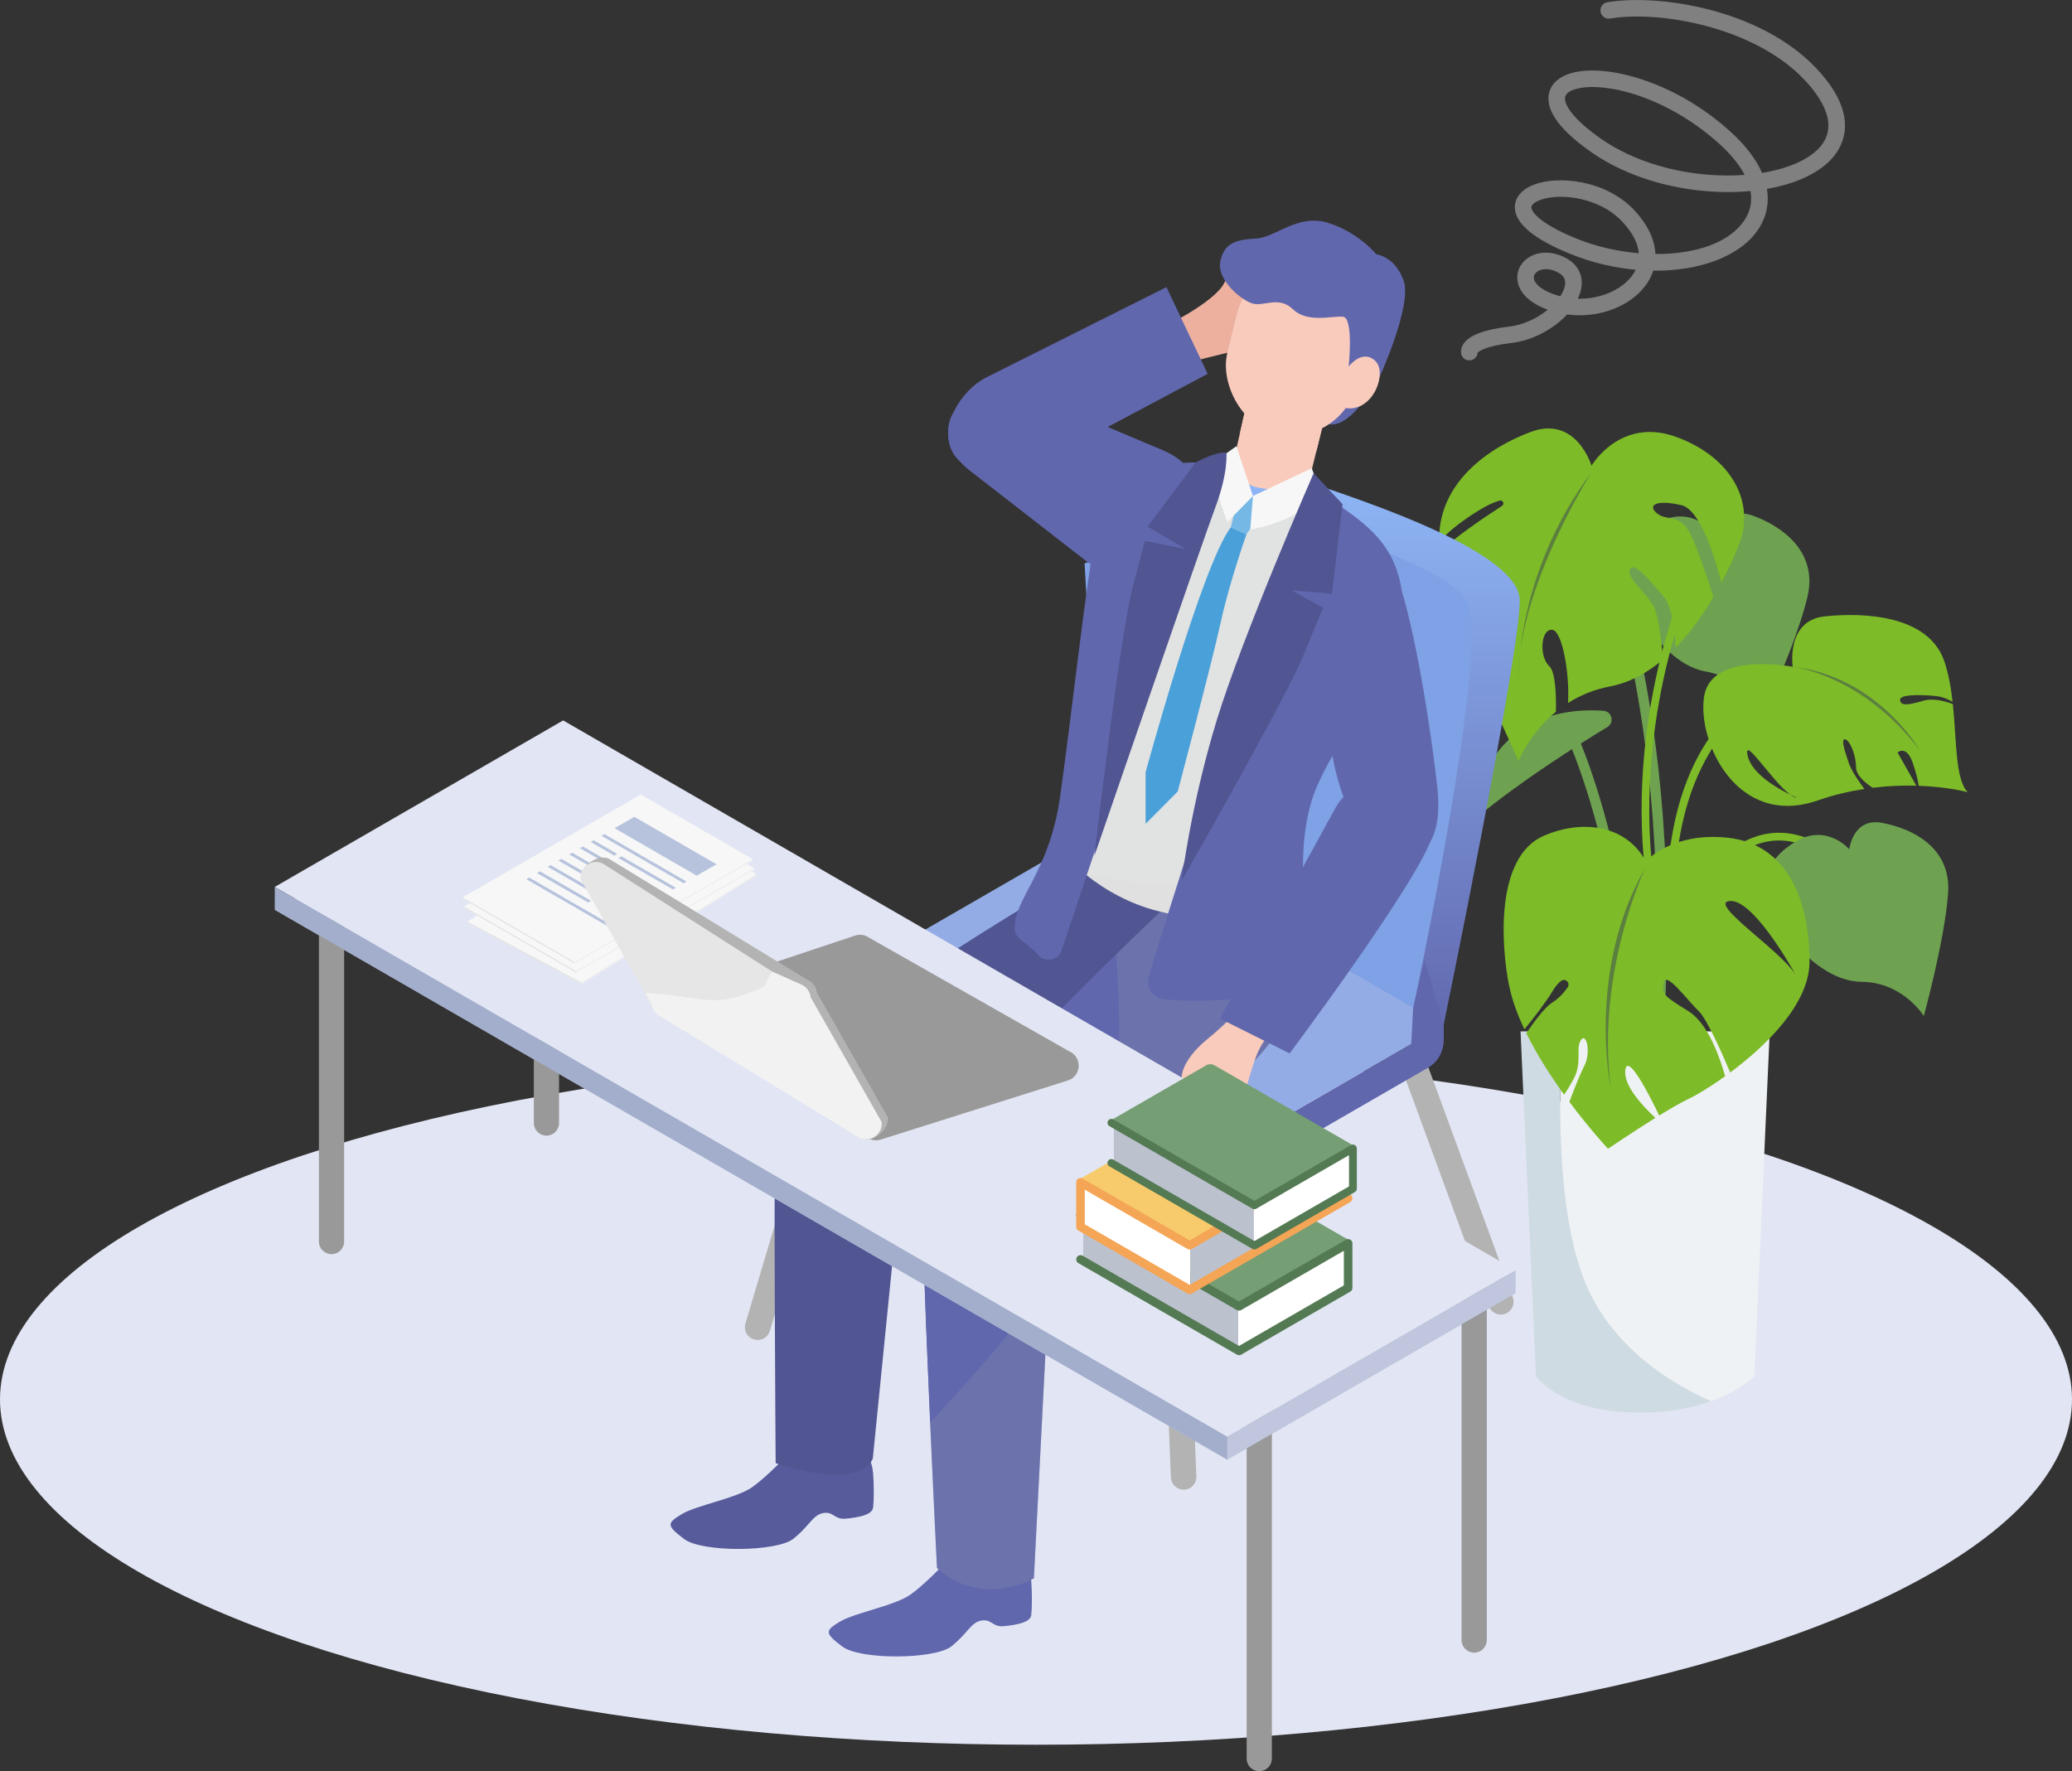 <?xml version="1.0" encoding="UTF-8"?>
<svg xmlns="http://www.w3.org/2000/svg" xmlns:xlink="http://www.w3.org/1999/xlink" viewBox="0 0 386 330">
  <rect x="0" y="0" width="386" height="330" fill="#333333" stroke="none"/>
  <defs>
    <style>
      .cls-1 {
        fill: #dbdcdc;
        opacity: .32;
      }

      .cls-1, .cls-2, .cls-3, .cls-4, .cls-5, .cls-6, .cls-7, .cls-8, .cls-9, .cls-10, .cls-11, .cls-12, .cls-13, .cls-14, .cls-15, .cls-16, .cls-17, .cls-18, .cls-19, .cls-20, .cls-21, .cls-22, .cls-23, .cls-24, .cls-25, .cls-26, .cls-27, .cls-28, .cls-29, .cls-30, .cls-31, .cls-32, .cls-33, .cls-34, .cls-35, .cls-36, .cls-37, .cls-38 {
        stroke-width: 0px;
      }

      .cls-1, .cls-12, .cls-15, .cls-22 {
        mix-blend-mode: multiply;
      }

      .cls-2 {
        fill: #93ace5;
      }

      .cls-3, .cls-12 {
        fill: #f8cbbc;
      }

      .cls-4 {
        fill: #b3b3b3;
      }

      .cls-5 {
        fill: #4aa0d9;
      }

      .cls-6 {
        fill: #edb09f;
      }

      .cls-7 {
        fill: #5b7f3e;
      }

      .cls-8 {
        fill: #e1e2e2;
      }

      .cls-39 {
        clip-path: url(#clippath);
      }

      .cls-9 {
        fill: #eff2f4;
      }

      .cls-10 {
        fill: none;
      }

      .cls-11 {
        fill: url(#_名称未設定グラデーション_14);
      }

      .cls-13 {
        fill: #f7cb6b;
      }

      .cls-14 {
        fill: #76b8e5;
      }

      .cls-15 {
        fill: #8890aa;
        opacity: .3;
      }

      .cls-16, .cls-22 {
        fill: #e2e6f4;
      }

      .cls-17 {
        fill: #f4a556;
      }

      .cls-18 {
        fill: #999;
      }

      .cls-19 {
        fill: #eeeeef;
      }

      .cls-20 {
        fill: #547a53;
      }

      .cls-21 {
        fill: #515592;
      }

      .cls-23 {
        fill: #7dbb28;
      }

      .cls-24 {
        fill: gray;
      }

      .cls-25 {
        fill: #a3aecc;
      }

      .cls-26 {
        fill: #575b9b;
      }

      .cls-27 {
        fill: #6167ad;
      }

      .cls-28 {
        fill: #cfdbe2;
      }

      .cls-29 {
        fill: #f2f2f2;
      }

      .cls-30 {
        fill: #769e74;
      }

      .cls-31 {
        fill: #6ea250;
      }

      .cls-40 {
        isolation: isolate;
      }

      .cls-32 {
        fill: #bfc6dd;
      }

      .cls-33 {
        fill: #b7c3dd;
      }

      .cls-34 {
        fill: #fff;
      }

      .cls-35 {
        fill: #e6e6e6;
      }

      .cls-36 {
        fill: #7fa1e5;
      }

      .cls-37 {
        fill: #f7f7f7;
      }

      .cls-38 {
        fill: #bcc1ce;
      }
    </style>
    <linearGradient id="_名称未設定グラデーション_14" data-name="名称未設定グラデーション 14" x1="244.17" y1="193.87" x2="244.17" y2="87.71" gradientUnits="userSpaceOnUse">
      <stop offset="0" stop-color="#6167ad"/>
      <stop offset="1" stop-color="#8fb7f7"/>
    </linearGradient>
    <clipPath id="clippath">
      <path class="cls-10" d="M236.59,88.03c10.2,2.51,18.56,9.57,21.13,19.83,2.57,10.26-11.24,25.32-13.94,34.33-2.7,9.01-3.72,17.51-3.97,23.2-.25,5.69-14.04,6.8-24.17,4.31-10.13-2.49-19.14-10.66-19.52-14.97-.38-4.31,5.33-8.16,6.83-19.32,1.5-11.16,3.62-33.07,4.99-39.28,1.37-6.21,6.48-13.57,28.65-8.12Z"/>
    </clipPath>
  </defs>
  <g class="cls-40">
    <g id="_レイヤー_2" data-name="レイヤー 2">
      <g id="Layer_1" data-name="Layer 1">
        <g>
          <rect class="cls-10" width="386" height="330"/>
          <g>
            <ellipse class="cls-16" cx="193" cy="260.72" rx="193" ry="64.34"/>
            <g>
              <path class="cls-23" d="M312,164.62c1.21-27.52,16.26-34.38,16.41-34.45l-.57-1.32c-.65.28-16.03,7.22-17.28,35.7l1.43.06Z"/>
              <path class="cls-31" d="M305.65,237.79c2.7-33.93-.75-59.75-4.12-75.42-3.66-17.03-7.9-25.89-8.08-26.26l-1.72.83c.04.09,4.34,9.08,7.95,25.92,3.33,15.54,6.74,41.13,4.06,74.78l1.9.15Z"/>
              <path class="cls-31" d="M309.58,196.86c2.7-33.93-.75-59.75-4.12-75.42-3.66-17.03-7.9-25.89-8.08-26.26l-1.72.83c.04.09,4.34,9.08,7.95,25.92,3.33,15.54,6.74,41.13,4.06,74.78l1.9.15Z"/>
              <path class="cls-31" d="M319.64,99.98s-3.34-5.55-9.67-3.16-8.96,7.62-6.98,12.41c1.98,4.79,7.11,14.51,14.83,15.89,7.72,1.37,10.5,8.34,10.5,8.34,0,0,6.39-13.74,8.4-22.28,2.02-8.54-4.97-13.24-10.2-15.12s-6.89,3.92-6.89,3.92Z"/>
              <g>
                <path class="cls-23" d="M338.63,149.13c3.01-1.04,5.93-1.72,8.69-2.14-.68-.92-2.39-3.33-2.87-4.74-.59-1.77-1.57-4.52-.79-4.52s2.07,2.56,2.11,5.21c.02,1.52,1.69,2.92,3.11,3.83,2.98-.37,5.73-.46,8.12-.39l-3.5-6.19s1.67-1.48,2.85,1.97c.67,1.97.97,3.38,1.1,4.24,5.55.2,9.12,1.19,9.12,1.19-2.32-2.38-2.04-9.46-2.77-16.42-1.53-.56-3.75-1.14-5.49-.62-2.95.89-4.33.97-4.33-.2,0-1.17,5.41-.88,7.28-.58.8.13,1.71.55,2.49.98-.3-2.68-.75-5.33-1.58-7.67-3.01-8.52-15.05-9.01-22.27-8.24-7.22.78-5.93,9.39-5.93,9.39,0,0-15.22-2.95-16.51,5.56-1.29,8.5,6.19,24.51,21.15,19.35ZM333.52,148.05c.78.38,1.29.59,1.29.59-.37-.02-.81-.24-1.29-.59-2.36-1.15-7.21-3.88-7.95-7.28-.86-3.95,4.59,4.87,7.95,7.28Z"/>
                <path class="cls-7" d="M333.98,124.22s12.78,1.39,23.58,15.43c0,0-7.76-13.58-23.58-15.43Z"/>
              </g>
              <path class="cls-31" d="M298.7,132.43c1.6.1,2.11,2.2.74,3.03-5.65,3.42-16.09,10.02-24.33,16.84-11.91,9.86-11.91,21.36-11.91,21.36,0,0-.21-23.5,12.64-28.74.4-.16.7-.49.87-.89,1.11-2.68,6.3-12.64,21.99-11.61Z"/>
              <path class="cls-23" d="M308.91,175.61l1.39-.37c-8.73-33.05,4.01-63.88,4.14-64.19l-1.32-.56c-.13.31-13.06,31.57-4.2,65.11Z"/>
              <g>
                <path class="cls-23" d="M279.82,94.25c.53-.34.15-1.16-.46-.98-.39.12-.79.25-1.16.4-2.09.84-6.4,3.67-8.64,5.8-.65.61-1.1,1.28-1.43,1.93-.59-11.44,9.35-18.06,17.01-20.92,8.52-3.18,11.35,6.28,11.35,6.28,0,0,5.36-9.15,15.77-5.36,10.41,3.78,14.82,12.3,11.67,20.18-.78,1.94-1.86,4.37-3.23,6.97-1.13-4.35-3.92-13.61-7.44-14.43-4.61-1.06-6.43-.07-4.64,1.47,1.8,1.54,4.1.13,5.97,3.32,1.36,2.34,3.54,8.96,4.6,12.33-1.92,3.26-4.27,6.6-7.03,9.44-.12-2.78-.61-8-2.56-9.9-1.03-1.01-4.75-6.1-5.8-4.9-1.33,1.53,3.25,4.73,4.41,7.39.91,2.09,1.43,7.42,1.61,9.6-2.9,2.46-6.19,4.31-9.86,5.01-3.09.59-5.69,1.72-7.85,3.1.34-5.43-1.06-13.34-2.87-13.63-2.2-.35-2.58,4.97-.63,6.74,1.15,1.05,1.31,5.25,1.25,8.52-4.99,4.09-6.94,9.13-6.94,9.13,0,0-4.86-10.14-9.09-21.01,1.07-1.6,2.91-4.18,4.49-5.62,2.39-2.19,5.06-2.24,3.24-3.25-1.83-1.02-4.5-.08-5.21,2.25-.38,1.26-1.95,3.12-3.31,4.56-1.75-4.62-3.32-9.27-4.31-13.23-.22-.87-.37-1.71-.48-2.53,2.28-2.49,8.13-6.43,11.56-8.65Z"/>
                <path class="cls-7" d="M296.52,87.95s-14.24,22.32-13.62,39.29c0,0-.89-19.86,13.62-39.29Z"/>
              </g>
              <path class="cls-23" d="M320.23,162.26c3.61-3.85,7.47-5.76,11.44-5.67,6.5.15,11.22,5.59,11.27,5.64l1.09-.93c-.21-.24-5.2-5.98-12.33-6.15-4.4-.09-8.62,1.96-12.52,6.12l1.05.98Z"/>
              <path class="cls-31" d="M344.51,158.23s-4.15-4.84-9.9-1.49c-5.75,3.35-7.46,8.85-4.75,13.18s9.26,12.93,16.98,13c7.72.08,11.55,6.38,11.55,6.38,0,0,3.96-14.37,4.53-22.99.57-8.62-6.98-12.04-12.36-13.01-5.38-.98-6.05,4.92-6.05,4.92Z"/>
              <g>
                <path class="cls-9" d="M296.61,241.76c-6.97-13.19-6.25-38.19-5.48-49.6h3.1s35.46,0,35.46,0l-2.87,64.26s-2.53,2.65-8.06,4.64c-6.97-3.06-16.68-8.94-22.15-19.3Z"/>
                <path class="cls-28" d="M286.14,256.42l-2.87-64.26h7.86c-.77,11.41-1.49,36.41,5.48,49.6,5.48,10.37,15.18,16.24,22.15,19.3-3.3,1.19-7.67,2.13-13.2,2.13-14.8,0-19.42-6.77-19.42-6.77Z"/>
              </g>
              <g>
                <path class="cls-23" d="M281.18,183.79c.53,2.59,1.53,5.3,2.81,7.98,1.57-1.92,3.87-4.85,5.19-7.03.68-1.13,1.25-1.74,1.73-2.04.77-.49,1.66.46,1.15,1.22-.55.83-1.5,1.99-2.92,2.89-1.31.82-3.26,3.43-4.8,5.69,2,4.06,4.58,8.03,7.04,11.44.45-.64,1.05-1.58,1.78-2.93,1.66-3.09.32-5.67,1.35-7.22,1.03-1.54,1.93,2.31.64,4.79-.25.48-.53,1.09-.82,1.76-.71,1.63-1.47,3.61-1.97,4.94,3.86,5.17,7.2,8.74,7.2,8.74,0,0,4.52-3.06,8.83-5.75-2.22-2.05-6.02-6.02-5.6-8.95.46-3.2,4.52,4.79,6.31,8.51,2.14-1.32,4.17-2.5,5.48-3.1,1.19-.55,3.78-2.05,6.8-4.22-.84-3.02-3.06-9.73-6.71-12.03-4.77-2.99-5.14-3.22-4.73-5.43.41-2.22,4.51,3.44,6.51,5.32,1.61,1.52,4.72,8.7,5.87,11.45,6.64-4.93,14.78-12.77,14.78-20.67,0-11.96-4.5-21.83-15.02-23.05-10.51-1.22-15.49,4.37-15.49,4.37-3.34-6.34-11.18-8.1-18.96-4.77-9.28,3.98-7.93,20.98-6.47,28.08ZM322.33,167.86c4.1-.2,10.67,11.05,12.17,13.72.12.2.23.39.32.57,0,0-.11-.21-.32-.57-2.93-4.65-16.63-13.51-12.17-13.72Z"/>
                <path class="cls-7" d="M306.48,161.77s-9.13,19.16-6.43,40.77c0,0-4.5-21.73,6.43-40.77Z"/>
              </g>
            </g>
            <path class="cls-11" d="M268.93,193.87v-2.85s14.51-70.47,14.18-79.32-28.22-18.05-37.73-21.33c-9.52-3.28-19.69-4.92-24.61,3.61-4.92,8.53-15.56,60.26-15.56,60.26l63.72,39.64Z"/>
            <path class="cls-36" d="M231.82,94.02s36.85,10.08,41.45,17.95c4.59,7.87-10.02,75.95-10.02,75.95l-58.05-27.9-3.15-55.05,29.77-10.96Z"/>
            <g>
              <g>
                <path class="cls-4" d="M141.14,249.65c-.23,0-.45-.03-.68-.1-1.26-.38-1.97-1.7-1.6-2.96l16.98-56.89c.38-1.26,1.7-1.98,2.96-1.6,1.26.38,1.97,1.7,1.6,2.96l-16.98,56.89c-.31,1.03-1.25,1.7-2.28,1.7Z"/>
                <path class="cls-4" d="M279.6,244.92c-.97,0-1.88-.6-2.23-1.56l-16.41-44.71c-.45-1.23.18-2.6,1.41-3.05,1.23-.45,2.6.18,3.05,1.41l16.41,44.71c.45,1.23-.18,2.6-1.41,3.05-.27.1-.55.15-.82.15Z"/>
                <path class="cls-4" d="M220.5,277.54c-1.27,0-2.32-1-2.37-2.28l-2.07-51.37c-.05-1.31.97-2.42,2.28-2.47,1.32-.04,2.42.97,2.47,2.28l2.07,51.37c.05,1.31-.97,2.42-2.28,2.47-.03,0-.07,0-.1,0Z"/>
                <path class="cls-27" d="M209.91,219.87l-56.34-35.62-1.23,4.38c0,2.09,1.44,4.68,3.26,5.73l55.92,32.66c1.81,1.05,4.04,1.05,5.85,0l48.65-28.09c1.81-1.05,2.93-2.98,2.93-5.07v-2.85l-49.98,28.86c-2.8,1.61-6.24,1.61-9.04,0Z"/>
                <path class="cls-2" d="M154.41,187.83l58.79,33.94c.76.44,1.7.44,2.46,0l53.27-30.75-63.72-36.79-50.81,29.33c-1.64.95-1.64,3.32,0,4.26Z"/>
              </g>
              <path class="cls-26" d="M161.56,270.97s.94,1.41,1.1,3.57c.16,2.16.16,4.88,0,6.32s-2.96,1.88-5.12,2.08c-2.16.2-2.24-1.4-4.2-1.04-1.96.36-2.54,2.43-5.59,4.82-3.06,2.4-16.94,2.56-20.32,0-3.39-2.56-3.14-2.97-.41-4.63,2.73-1.65,10.24-2.97,13.14-5.04,2.89-2.07,6.61-6.08,6.61-6.08h14.8Z"/>
              <path class="cls-27" d="M191.02,291s.94,1.41,1.1,3.57.16,4.88,0,6.32-2.96,1.88-5.12,2.08c-2.16.2-2.24-1.4-4.2-1.04-1.96.36-2.54,2.43-5.59,4.82-3.06,2.4-16.94,2.56-20.32,0-3.39-2.56-3.14-2.97-.41-4.63,2.73-1.65,10.24-2.97,13.14-5.04,2.89-2.07,6.61-6.08,6.61-6.08h14.8Z"/>
              <path class="cls-21" d="M220.43,159.59s5.74,9.27,1.32,20.75c-4.41,11.48-52.97,29.58-52.97,29.58l-6.18,61.8s-1.77,6.18-18.1.88c0,0-.44-58.71,0-67.98s56.42-41.72,56.42-41.72l19.51-3.31Z"/>
              <path class="cls-27" d="M240.29,170.19s2.65,9.27-1.77,20.75c-4.41,11.48-42.38,34.43-42.38,34.43l-3.53,68.68s-9.63,5.61-18.06-1.91c0,0-3.13-62.79-2.69-72.06.44-9.27,47.68-53.42,47.68-53.42l20.75,3.53Z"/>
              <g>
                <path class="cls-10" d="M195.46,238.64c3.15-4.38,5.95-8.76,7.97-12.81.98-1.95,1.78-4.2,2.44-6.66-5.64,3.72-9.73,6.19-9.73,6.19l-.68,13.28Z"/>
                <path class="cls-27" d="M196.15,225.37s4.08-2.47,9.73-6.19c3.22-12.05,2.92-29.16,2.1-41.41-14.01,13.72-35.8,36.02-36.1,42.3-.24,5.14.61,26.74,1.42,44.97,5.44-5.77,14.75-16.06,22.18-26.4l.68-13.28Z"/>
                <path class="cls-15" d="M205.87,219.18c11.57-7.63,29.69-20.53,32.65-28.24,4.41-11.48,1.77-20.75,1.77-20.75l-20.75-3.53s-4.91,4.59-11.57,11.11c.82,12.24,1.12,29.36-2.1,41.41Z"/>
                <path class="cls-15" d="M192.61,294.05l2.85-55.4c-7.42,10.33-16.74,20.62-22.18,26.4.65,14.64,1.27,27.09,1.27,27.09,8.43,7.53,18.06,1.91,18.06,1.91Z"/>
              </g>
              <g>
                <path class="cls-27" d="M223.17,95.42l-2.66,6.63c-2.39,5.96-12.02,7.25-18.22,2.43l-21.73-16.89c-5.22-4.06-5.25-10.46-.06-13.55h0c3.23-1.93,7.78-2.09,11.75-.42l24.39,10.26c5.41,2.28,8.24,7.28,6.52,11.54Z"/>
                <path class="cls-6" d="M216.44,61.1s9.81-4.72,11.62-8.37,8.13-4.07,14.1-4.88c5.96-.81,9.83,1.36,9.84,3.18s-5.95,5.06-7.54,8.46-5.77,4.34-9.56,4.93c-3.79.59-11.57,2.62-11.57,2.62l-6.88-5.94Z"/>
                <path class="cls-27" d="M257.14,69.94s-5.19,9.96-9.55,9.09l1.6-9.93,7.95.84Z"/>
                <path class="cls-3" d="M246.69,78.12l-3.17,12.87s-4.95.89-9.61-.26c-2.58-.64-4.42-3.41-4.42-3.41l2.89-12.72,14.32,3.52Z"/>
                <path class="cls-12" d="M245.25,83.97s-3.32,2.88-8.23,1.53c-4.91-1.35-5.98-5.03-5.98-5.03l1.34-5.88,14.32,3.52-1.44,5.85Z"/>
                <rect class="cls-3" x="229.18" y="48.92" width="24.79" height="32.34" rx="12.39" ry="12.39" transform="translate(460.59 186.02) rotate(-166.17)"/>
                <path class="cls-27" d="M251.25,68.28s.98-9.12-1.09-9.28-6.6,1.2-9.27-1.36c-2.67-2.56-5.36-.52-7.47-1.07s-6.72-4.39-6.1-7.76c.62-3.36,2.74-4.18,6.57-4.36,3.83-.18,7.79-4.69,13.49-2.94s9.02,5.87,9.02,5.87c0,0,3.49.37,5.09,4.91,1.6,4.54-4.34,17.63-4.34,17.63l-5.89-1.66Z"/>
                <path class="cls-3" d="M251.25,68.28s2.55-3.38,4.99-1c2.45,2.38-.93,10.75-6.81,8.39l1.82-7.39Z"/>
                <path class="cls-27" d="M259.18,105.06s-10.92,7.71-11.8,22.91c-.88,15.2,5.13,27.78,8.74,30.22,3.61,2.44,13.43,4.08,11.6-11.9-1.83-15.98-5.48-35.92-8.54-41.22Z"/>
                <g>
                  <path class="cls-8" d="M228.75,86.52c2.23.31,1.95,5.23,4.67,5.9,2.43.6,10-1.95,12.17-.86-2.97,6.88-7.33,29.77-10.68,43.41-2.91,11.82-10.24,27.92-12.67,36.36-.73-.14-5.88-1.45-6.59-1.62-5.02-1.24-9.77-3.87-13.33-6.74,3.52-10.33,7.74-30.75,11.24-42.43,3.94-13.12,12.73-28.38,15.2-34.02Z"/>
                  <polygon class="cls-14" points="230.96 91.4 236.38 93.57 232.21 99.54 229.28 98.26 230.96 91.4"/>
                  <path class="cls-5" d="M229.28,98.26l2.93,1.28s-3.17,8.94-4.79,16.37c-1.62,7.44-8.02,31.56-8.02,31.56l-5.98,6.01v-9.61s10.53-38.68,15.87-45.62Z"/>
                  <g class="cls-39">
                    <path class="cls-1" d="M259.41,101.39s-6.22,19.86-16.78,31.55c-10.56,11.69-5.84,22.07-11.18,28.29-5.35,6.22-27.29,3-42.09-1.7l25.62,17.9,31.43,6.18,15.14-50.7,7.16-29.09-9.3-2.43Z"/>
                  </g>
                  <path class="cls-27" d="M242.84,94.35c.78-1.9,3.13-2.64,4.82-1.46,6.18,4.31,11.49,7.64,13.24,15.84,2.7,12.64-13.3,29.41-16.6,40.63-3.31,11.22-.29,23.29-.71,30.34-.35,5.83-16.54,7.51-26.82,6.48-2.01-.2-3.34-2.18-2.79-4.12,3.17-11.2,8.23-25.13,11.47-38.31,3.71-15.07,12.9-38.36,17.4-49.39Z"/>
                  <path class="cls-27" d="M189.04,173.09c-.33-5.41,6.4-10.39,8.42-24.46,2.02-14.07,5.02-41.67,6.77-49.5,1.43-6.41,5.8-13.86,21.4-12.89,1.74.11,2.88,1.9,2.21,3.52-3.65,8.82-10.5,25.98-14.81,40.55-3.97,13.42-10.71,33.05-15.26,46.76-.62,1.86-3.03,2.34-4.34.88-2.37-2.64-4.28-2.87-4.4-4.85Z"/>
                  <path class="cls-37" d="M230.33,83.15l3.09,9.27-4.76,4.82-.63-1.67c-1.08-2.88-1.76-5.9-2.01-8.97l-.03-.38,4.33-3.08Z"/>
                  <path class="cls-37" d="M233.42,92.42l-.51,6.25s8.61-1.32,13.26-6.58l-1.8-4.86-10.95,5.18Z"/>
                  <path class="cls-21" d="M244.72,88.16s-13.27,30.37-18.08,46.12c-4.81,15.75-6.51,29.81-6.51,29.81,0,0,19.42-33.92,22.88-42.4l3.45-8.48-5.89-3.24,7.56.65,1.98-16.68-5.39-5.78Z"/>
                  <path class="cls-21" d="M228.46,84.33s.42,3.6-2.05,10.19-22.54,64.96-22.54,64.96c0,0,4.79-41.16,7.1-49.93l2.32-8.77,7.65,1.53-7.15-4.2,8.95-11.95s3.8-2.11,5.72-1.82Z"/>
                </g>
                <path class="cls-27" d="M217.3,53.5l7.68,16.15-32.61,17.34c-4.38,2.33-12.17,1.76-14.76-2.47h0c-2.87-4.69,1.23-11.75,6.14-14.21l33.54-16.81Z"/>
                <path class="cls-3" d="M230.35,188.61s-2.73,2.82-5.38,4.95c-2.65,2.13-5.32,5.43-4.77,8.06.55,2.63-.39,3.9-1.4,6.57s-1.6,3.13.06,4.12,10.06-2.27,12.11-6.44,2.68-12.23,6.7-13.64l-7.32-3.62Z"/>
                <path class="cls-27" d="M261.78,144.63s4.93,4.63,5.21,10.06c.28,5.43-26.74,41.57-26.74,41.57l-13.01-6.5,21.54-39.22c1.15-2.09,3.02-3.69,5.27-4.49,2.63-.94,6.03-1.91,7.72-1.42Z"/>
              </g>
            </g>
            <polygon class="cls-27" points="268.93 191.02 268.57 194.99 262.72 197.92 263.25 187.92 265.41 178.86 268.93 191.02"/>
            <polygon class="cls-32" points="51.19 169.5 228.62 271.94 282.34 240.92 104.91 138.48 51.19 169.5"/>
            <g>
              <g>
                <path class="cls-18" d="M101.8,211.58c-1.3,0-2.35-1.05-2.35-2.35v-68.31c0-1.3,1.05-2.35,2.35-2.35s2.35,1.05,2.35,2.35v68.31c0,1.3-1.05,2.35-2.35,2.35Z"/>
                <path class="cls-18" d="M61.76,233.66c-1.3,0-2.35-1.05-2.35-2.35v-68.31c0-1.3,1.05-2.35,2.35-2.35s2.35,1.05,2.35,2.35v68.31c0,1.3-1.05,2.35-2.35,2.35Z"/>
              </g>
              <path class="cls-18" d="M274.63,307.91c-1.3,0-2.35-1.05-2.35-2.35v-68.31c0-1.3,1.05-2.35,2.35-2.35s2.35,1.05,2.35,2.35v68.31c0,1.3-1.05,2.35-2.35,2.35Z"/>
              <path class="cls-18" d="M234.59,329.99c-1.3,0-2.35-1.05-2.35-2.35v-68.31c0-1.3,1.05-2.35,2.35-2.35s2.35,1.05,2.35,2.35v68.31c0,1.3-1.05,2.35-2.35,2.35Z"/>
            </g>
            <polygon class="cls-16" points="51.19 165.24 228.62 267.68 282.34 236.66 104.91 134.22 51.19 165.24"/>
            <polygon class="cls-32" points="282.34 236.66 282.34 240.92 228.62 271.94 228.62 267.68 282.34 236.66"/>
            <polygon class="cls-25" points="51.19 165.24 51.19 169.5 228.62 271.94 228.62 267.68 51.19 165.24"/>
            <g>
              <polygon class="cls-34" points="250.95 232.03 251.55 240.62 230.67 251.44 230.67 243.23 250.95 232.03"/>
              <polygon class="cls-38" points="201.8 226.96 201.8 235.15 230.67 251.44 230.67 240.52 201.8 226.96"/>
              <g>
                <path class="cls-30" d="M251.73,231.29l-20.68,11.94-30-17.32,19.81-11.44c.53-.31,1.19-.31,1.72,0l29.14,16.82Z"/>
                <path class="cls-20" d="M230.81,252.48c-.14,0-.28-.04-.4-.11l-29.52-17.04c-.38-.22-.51-.71-.29-1.09.22-.38.71-.51,1.09-.29l29.12,16.81,19.54-11.28v-6.45l-19.14,11.05c-.25.14-.55.14-.8,0l-29.52-17.04c-.38-.22-.51-.71-.29-1.09.22-.38.71-.51,1.09-.29l29.12,16.81,19.94-11.51c.25-.14.55-.14.8,0,.25.14.4.41.4.69v8.3c0,.29-.15.55-.4.69l-20.34,11.75c-.12.07-.26.11-.4.11Z"/>
              </g>
            </g>
            <g>
              <polygon class="cls-34" points="201.49 220.66 200.89 229.25 221.77 240.06 221.77 231.86 201.49 220.66"/>
              <polygon class="cls-38" points="250.63 215.59 250.63 223.78 221.77 240.06 221.77 229.14 250.63 215.59"/>
              <g>
                <path class="cls-13" d="M200.71,219.92l20.68,11.94,30-17.32-19.81-11.44c-.53-.31-1.19-.31-1.72,0l-29.14,16.82Z"/>
                <path class="cls-17" d="M221.63,241.1c.14,0,.28-.04.4-.11l29.52-17.04c.38-.22.51-.71.29-1.09-.22-.38-.71-.51-1.09-.29l-29.12,16.81-19.54-11.28v-6.45s19.14,11.05,19.14,11.05c.25.14.55.14.8,0l29.52-17.04c.38-.22.51-.71.29-1.09-.22-.38-.71-.51-1.09-.29l-29.12,16.81-19.94-11.51c-.25-.14-.55-.14-.8,0-.25.14-.4.41-.4.69v8.3c0,.29.15.55.4.69l20.34,11.75c.12.07.26.11.4.11Z"/>
              </g>
            </g>
            <g>
              <polygon class="cls-34" points="251.85 214.33 252.39 222.08 233.55 231.84 233.55 224.43 251.85 214.33"/>
              <polygon class="cls-38" points="207.5 209.75 207.5 217.15 233.55 231.84 233.55 221.99 207.5 209.75"/>
              <g>
                <path class="cls-30" d="M252.55,213.66l-18.66,10.77-27.07-15.63,17.88-10.32c.48-.28,1.07-.28,1.56,0l26.29,15.18Z"/>
                <path class="cls-20" d="M233.67,232.78c-.12,0-.25-.03-.36-.1l-26.64-15.38c-.35-.2-.46-.64-.26-.99.2-.35.64-.46.99-.26l26.28,15.17,17.63-10.18v-5.82l-17.27,9.97c-.22.13-.5.13-.72,0l-26.64-15.38c-.35-.2-.46-.64-.26-.99.2-.35.64-.46.99-.26l26.28,15.17,18-10.39c.22-.13.5-.13.72,0,.22.13.36.37.36.63v7.49c0,.26-.14.5-.36.63l-18.36,10.6c-.11.06-.24.1-.36.1Z"/>
              </g>
            </g>
            <g>
              <polygon class="cls-22" points="86.73 172.25 107.61 184.3 140.82 165.13 119.94 153.07 86.73 172.25"/>
              <g>
                <polygon class="cls-37" points="87.07 171.94 108.33 183.31 140.9 163.07 119.64 151.69 87.07 171.94"/>
                <polygon class="cls-37" points="87.06 171.69 108.33 183.06 140.9 162.82 119.64 151.45 87.06 171.69"/>
                <polygon class="cls-33" points="114.95 157.89 130.55 166.23 134.16 163.98 118.57 155.64 114.95 157.89"/>
                <polygon class="cls-33" points="112.56 159.38 128.15 167.72 128.69 167.38 113.09 159.04 112.56 159.38"/>
                <polygon class="cls-33" points="110.6 160.59 115.08 162.99 115.61 162.66 111.13 160.26 110.6 160.59"/>
                <polygon class="cls-33" points="115.86 163.41 126.19 168.94 126.72 168.6 116.4 163.08 115.86 163.41"/>
                <polygon class="cls-33" points="108.63 161.81 124.23 170.16 124.76 169.82 109.17 161.48 108.63 161.81"/>
                <polygon class="cls-33" points="106.67 163.03 117.1 168.61 117.64 168.28 107.21 162.7 106.67 163.03"/>
                <polygon class="cls-33" points="118.08 169.14 122.26 171.37 122.8 171.04 118.62 168.81 118.08 169.14"/>
                <polygon class="cls-33" points="104.71 164.25 110.96 167.6 111.5 167.27 105.24 163.92 104.71 164.25"/>
                <polygon class="cls-33" points="112.29 168.31 120.3 172.59 120.84 172.26 112.83 167.98 112.29 168.31"/>
                <polygon class="cls-33" points="102.75 165.47 118.34 173.81 118.87 173.48 103.28 165.14 102.75 165.47"/>
                <polygon class="cls-33" points="100.78 166.69 110.48 171.88 111.02 171.55 101.32 166.36 100.78 166.69"/>
                <polygon class="cls-33" points="112.6 173.01 116.38 175.03 116.91 174.7 113.14 172.68 112.6 173.01"/>
                <polygon class="cls-33" points="98.82 167.91 114.41 176.25 114.95 175.92 99.36 167.58 98.82 167.91"/>
                <g>
                  <path class="cls-33" d="M95.82,170.51c1.17-.73,2.97-.86,4.02-.3s.95,1.61-.21,2.33-2.97.86-4.02.3-.95-1.61.21-2.33ZM95.95,170.58c-1.09.68-1.18,1.65-.2,2.17s2.66.4,3.75-.28,1.18-1.65.2-2.17-2.66-.4-3.75.28Z"/>
                  <path class="cls-33" d="M96.21,170.72c.93-.58,2.36-.68,3.19-.24s.76,1.28-.17,1.85-2.36.68-3.19.24-.76-1.28.17-1.85ZM96.34,170.79c-.85.53-.92,1.29-.16,1.69s2.07.31,2.92-.22.92-1.29.15-1.69-2.07-.31-2.92.22Z"/>
                </g>
                <polygon class="cls-33" points="96.54 171.13 98.49 172.18 98.91 171.92 96.96 170.87 96.54 171.13"/>
                <polygon class="cls-8" points="87.06 171.69 87.07 171.94 108.33 183.31 108.33 183.06 87.06 171.69"/>
                <polygon class="cls-19" points="140.9 162.82 140.9 163.07 108.33 183.31 108.33 183.06 140.9 162.82"/>
              </g>
              <g>
                <polygon class="cls-37" points="86.43 169.12 107.31 181.18 140.53 162.01 119.64 149.95 86.43 169.12"/>
                <polygon class="cls-37" points="86.43 168.88 107.31 180.94 140.53 161.76 119.64 149.71 86.43 168.88"/>
                <polygon class="cls-33" points="114.76 155.99 130.07 164.83 133.76 162.7 118.44 153.86 114.76 155.99"/>
                <polygon class="cls-33" points="112.31 157.4 127.63 166.24 128.17 165.92 112.86 157.08 112.31 157.4"/>
                <polygon class="cls-33" points="110.31 158.55 114.71 161.09 115.26 160.78 110.86 158.24 110.31 158.55"/>
                <polygon class="cls-33" points="115.48 161.54 125.63 167.39 126.17 167.08 116.03 161.22 115.48 161.54"/>
                <polygon class="cls-33" points="108.31 159.71 123.63 168.55 124.17 168.23 108.86 159.39 108.31 159.71"/>
                <polygon class="cls-33" points="106.31 160.86 116.55 166.78 117.1 166.46 106.86 160.55 106.31 160.86"/>
                <polygon class="cls-33" points="117.52 167.33 121.63 169.71 122.17 169.39 118.07 167.02 117.52 167.33"/>
                <polygon class="cls-33" points="104.31 162.02 110.45 165.57 111 165.25 104.86 161.7 104.31 162.02"/>
                <polygon class="cls-33" points="111.76 166.32 119.62 170.86 120.17 170.55 112.3 166 111.76 166.32"/>
                <polygon class="cls-33" points="102.31 163.17 117.62 172.02 118.17 171.7 102.85 162.86 102.31 163.17"/>
                <polygon class="cls-33" points="100.31 164.33 109.84 169.83 110.38 169.51 100.85 164.01 100.31 164.33"/>
                <polygon class="cls-33" points="111.92 171.03 115.62 173.17 116.17 172.86 112.46 170.72 111.92 171.03"/>
                <polygon class="cls-33" points="98.31 165.48 113.62 174.33 114.17 174.01 98.85 165.17 98.31 165.48"/>
                <g>
                  <path class="cls-33" d="M95.22,167.98c1.19-.69,3-.76,4.03-.17s.9,1.64-.29,2.33-3,.76-4.03.17-.9-1.64.29-2.33ZM95.35,168.06c-1.11.64-1.23,1.61-.27,2.17s2.64.48,3.75-.16,1.23-1.61.27-2.17-2.64-.48-3.75.16Z"/>
                  <path class="cls-33" d="M95.61,168.21c.94-.55,2.38-.6,3.2-.13s.71,1.3-.23,1.84-2.38.6-3.2.13-.71-1.3.23-1.84ZM95.74,168.28c-.86.5-.96,1.26-.21,1.69s2.06.38,2.92-.12.96-1.25.21-1.69-2.06-.38-2.92.12Z"/>
                </g>
                <polygon class="cls-33" points="95.92 168.63 97.84 169.74 98.27 169.49 96.35 168.39 95.92 168.63"/>
                <polygon class="cls-8" points="86.43 168.88 86.43 169.12 107.31 181.18 107.31 180.94 86.43 168.88"/>
                <polygon class="cls-19" points="140.53 161.76 140.53 162.01 107.31 181.18 107.31 180.94 140.53 161.76"/>
              </g>
              <g>
                <polygon class="cls-37" points="86.16 167.44 107.04 179.5 140.25 160.32 119.37 148.27 86.16 167.44"/>
                <polygon class="cls-37" points="86.16 167.2 107.04 179.25 140.25 160.08 119.37 148.02 86.16 167.2"/>
                <polygon class="cls-33" points="114.49 154.3 129.8 163.15 133.48 161.02 118.17 152.18 114.49 154.3"/>
                <polygon class="cls-33" points="112.04 155.71 127.36 164.56 127.9 164.24 112.59 155.4 112.04 155.71"/>
                <polygon class="cls-33" points="110.04 156.87 114.44 159.41 114.99 159.09 110.59 156.55 110.04 156.87"/>
                <polygon class="cls-33" points="115.21 159.86 125.36 165.71 125.9 165.4 115.76 159.54 115.21 159.86"/>
                <polygon class="cls-33" points="108.04 158.03 123.36 166.87 123.9 166.55 108.59 157.71 108.04 158.03"/>
                <polygon class="cls-33" points="106.04 159.18 116.28 165.09 116.83 164.78 106.59 158.87 106.04 159.18"/>
                <polygon class="cls-33" points="117.25 165.65 121.35 168.02 121.9 167.71 117.79 165.34 117.25 165.65"/>
                <polygon class="cls-33" points="104.04 160.34 110.18 163.88 110.73 163.57 104.58 160.02 104.04 160.34"/>
                <polygon class="cls-33" points="111.48 164.63 119.35 169.18 119.9 168.86 112.03 164.32 111.48 164.63"/>
                <polygon class="cls-33" points="102.04 161.49 117.35 170.33 117.9 170.02 102.58 161.18 102.04 161.49"/>
                <polygon class="cls-33" points="100.04 162.65 109.56 168.15 110.11 167.83 100.58 162.33 100.04 162.65"/>
                <polygon class="cls-33" points="111.65 169.35 115.35 171.49 115.9 171.17 112.19 169.03 111.65 169.35"/>
                <polygon class="cls-33" points="98.04 163.8 113.35 172.64 113.9 172.33 98.58 163.49 98.04 163.8"/>
                <polygon class="cls-8" points="86.16 167.2 86.16 167.44 107.04 179.5 107.04 179.25 86.16 167.2"/>
                <polygon class="cls-19" points="140.25 160.08 140.25 160.32 107.04 179.5 107.04 179.25 140.25 160.08"/>
              </g>
            </g>
            <g>
              <path class="cls-18" d="M162.03,212.2l-35.19-21.76c-2.44-1.09-2.24-4.62.31-5.42l32.19-10.73c.68-.21,1.41-.17,2.06.12l37.83,21.48c2.44,1.09,2.24,4.62-.31,5.42l-34.84,11c-.68.21-1.41.17-2.06-.12Z"/>
              <g>
                <path class="cls-4" d="M160.63,212.1l-36.34-23.54c-.95-.42-1.6-1.32-1.71-2.35l-14.34-22.61c-.23-2.22,3.13-4.53,5.17-3.62l37.06,22.6c.95.42,1.6,1.32,1.71,2.35l13.24,23.27c.23,2.22-2.75,4.81-4.8,3.9Z"/>
                <g>
                  <path class="cls-35" d="M139.27,188.35c5.04-3.89,2.46-4.14,4.55-7.36l-31.58-20.15c-2.04-.91-4.3.73-4.07,2.96l13.36,23.79c8.45-.17,9.85,6.85,17.74.77Z"/>
                  <path class="cls-29" d="M123.12,189.41l37.06,22.6c2.04.91,4.3-.73,4.07-2.96l-13.24-23.27c-.11-1.03-.76-1.93-1.71-2.35l-5.49-2.44c-2.09,3.22.22,2.47-5.81,4.52-5.67,1.92-9.07-.03-17.78-.54l1.19,2.1c.11,1.03.76,1.93,1.71,2.35Z"/>
                </g>
              </g>
            </g>
            <path class="cls-24" d="M273.45,67.12c-.59-.1-1.09-.54-1.23-1.16-.05-.23-.18-1.04.46-1.96,1.11-1.58,3.89-2.62,8.51-3.16,2.66-.31,5.23-1.58,7.15-3.14-4.29-1.55-5.36-3.88-5.61-5.21-.31-1.66.35-3.27,1.76-4.32,1.86-1.39,4.57-1.46,7.08-.18,2.35,1.2,3.45,3.3,3,5.75-.12.64-.33,1.28-.63,1.92,4.32.08,8.61-1.78,10.48-4.85.11-.18.21-.36.3-.55-3.97-.36-8.05-1.3-11.96-2.87-7.02-2.81-10.57-5.77-10.55-8.8,0-1.79,1.29-3.31,3.52-4.18,4.41-1.72,13.41-.99,18.82,4.85,2.42,2.62,3.72,5.39,3.84,8.06,7.25.05,13.92-1.98,16.76-6.57.98-1.58,1.28-3.32.95-5.16-1.47.14-3.01.2-4.59.19-9.24-.08-18.34-2.76-24.96-7.36-5.72-3.98-8.43-7.55-8.05-10.63.22-1.76,1.46-3.16,3.5-3.93,3.12-1.18,7.95-.91,13.24.73,4.16,1.29,10.46,4.01,16.8,9.64,2.98,2.64,5.06,5.32,6.22,7.98,4.89-.79,8.8-2.5,10.83-4.86,3.5-4.07.31-9.06-2.98-12.53-9.29-9.81-26.98-12.91-36.17-11.37-.84.14-1.63-.43-1.77-1.26s.43-1.63,1.26-1.77c9.5-1.59,28.43,1.22,38.92,12.29,7.93,8.38,5.33,14.03,3.08,16.65-2.45,2.85-6.82,4.89-12.26,5.83.43,2.54-.04,5-1.38,7.18-3.27,5.3-11.01,8.15-19.8,8.06-.22.68-.53,1.34-.92,1.99-2.75,4.51-9.09,6.99-15.13,6.17-2.52,2.71-6.44,4.85-10.37,5.31-4.83.57-6.06,1.55-6.3,1.81-.04.66-.51,1.23-1.18,1.39-.21.05-.42.05-.62.02ZM275.21,65.25s0,0,0,0c0,0,0,0,0,0ZM275.21,65.25s0,0,0,0c0,0,0,0,0,0ZM288.66,50.21c-1.02-.18-1.83.06-2.33.43-.27.2-.69.63-.57,1.29.18.97,1.53,2.34,4.78,3.24.04.01.08.02.12.03.46-.69.76-1.37.88-2.01.2-1.12-.22-1.88-1.38-2.47-.54-.28-1.04-.44-1.51-.52ZM293.69,36.92c-2.68-.47-5.2-.27-6.85.37-.75.29-1.56.79-1.56,1.32,0,.92,1.81,3.2,8.62,5.93,3.5,1.4,7.47,2.31,11.4,2.64-.15-1.86-1.17-3.82-3.02-5.82-2.35-2.53-5.57-3.91-8.6-4.44ZM300.39,16.56c-3.08-.54-5.65-.44-7.3.18-.95.36-1.46.84-1.53,1.43-.17,1.35,1.52,4.08,6.75,7.72,6.12,4.26,14.59,6.74,23.23,6.81,1.19.01,2.36-.03,3.49-.11-1.03-1.96-2.71-4-5.03-6.06-6.65-5.9-13.98-9-19.6-9.98Z"/>
          </g>
        </g>
      </g>
    </g>
  </g>
</svg>